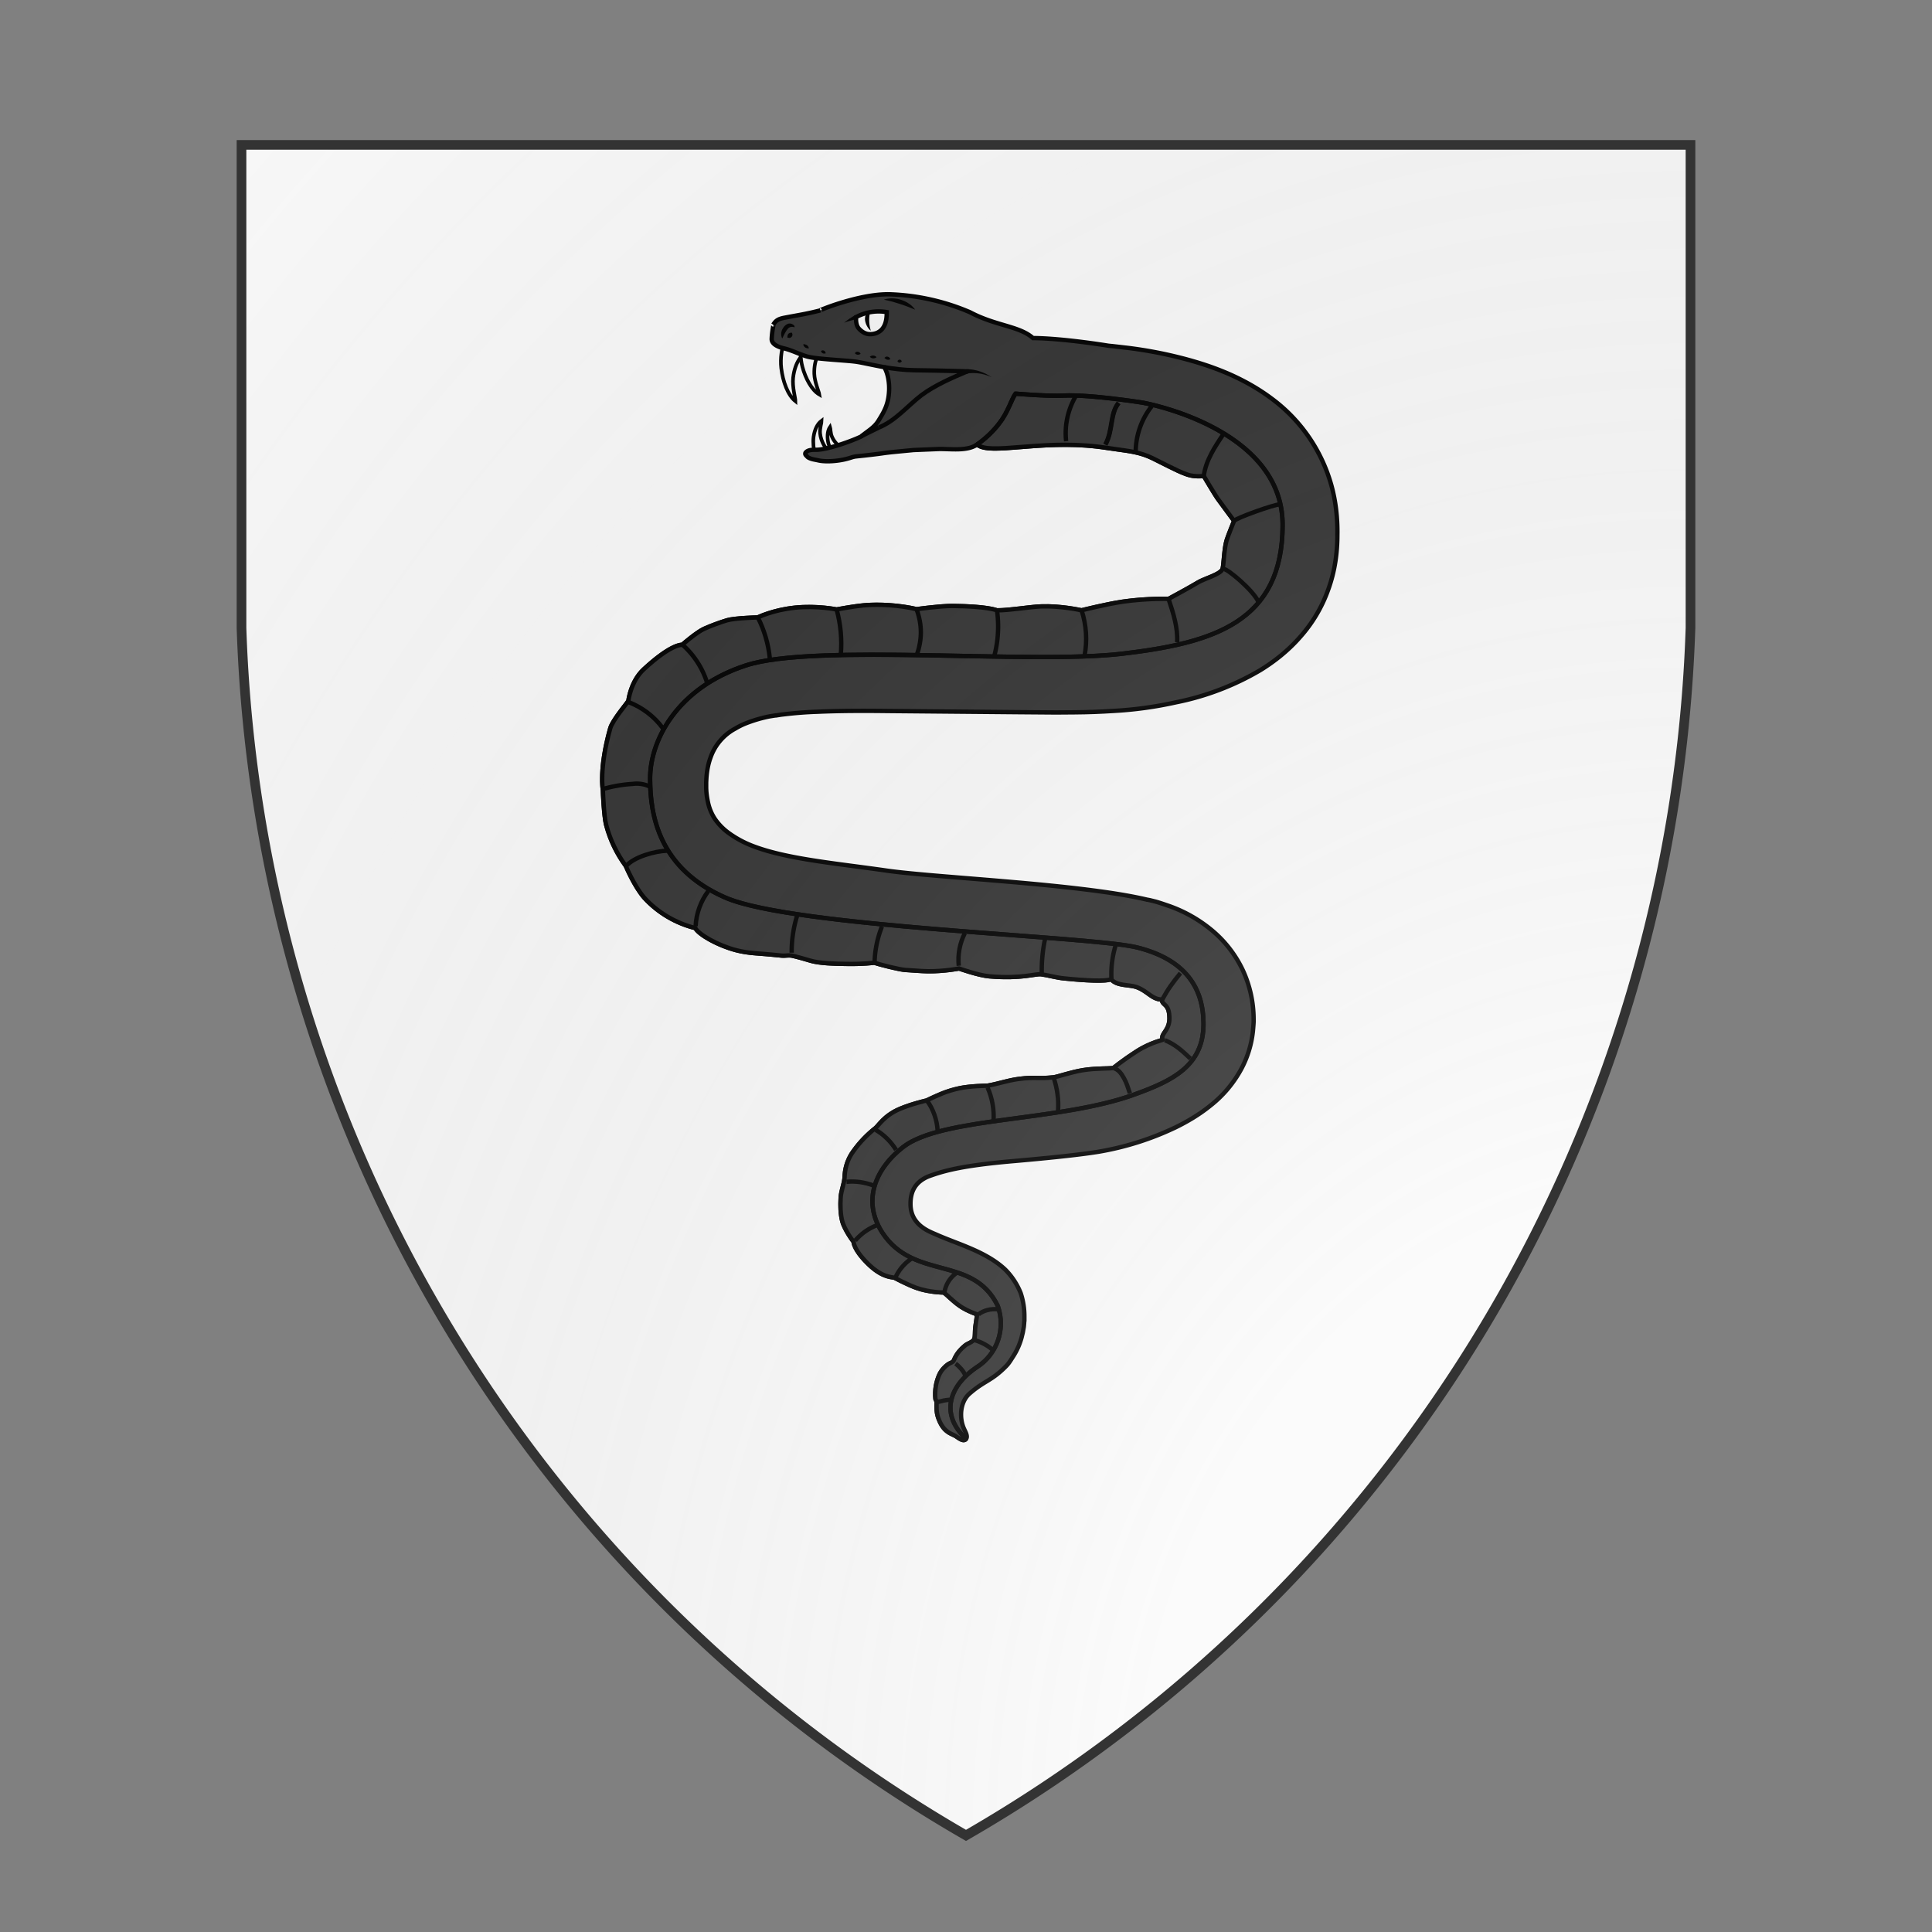 <svg id="coa570619435" width="1200" height="1200" viewBox="0 10 200 200" xmlns="http://www.w3.org/2000/svg" xmlns:x="http://www.w3.org/1999/xlink"><rect x="0" y="10" width="200" height="200" fill="#808080" stroke="none"/><defs><clipPath id="heater_coa570619435"><path d="m25,25 h150 v50 a150,150,0,0,1,-75,125 a150,150,0,0,1,-75,-125 z"/></clipPath><g id="snake_coa570619435" stroke-width=".3"><g fill="#F6F6F6" stroke-width=".25"><path d="M87.49 63.6c-.2.32-.32 1.14-.24 1.81.11.92.45 1.86.98 2.28 0-.22-.23-.99-.16-1.62.13-1.14.65-1.61.91-1.8"/><path d="M88.69 63.67c-.14.31-.14 1.06.02 1.65.22.81.64 1.6 1.17 1.91-.03-.2-.33-.86-.35-1.43-.03-1.03.37-1.53.58-1.73"/><path d="M89.58 71.24c-.1-.17-.15-.72-.1-1.09.07-.5.26-.9.56-1.12 0 .12-.14.53-.11.87.06.62.42 1.09.56 1.19"/><path d="M90.8 71.22c-.12-.11-.29-.5-.33-.79-.06-.39-.01-.74.15-.97.03.09.02.43.13.68.19.45.57.72.7.76"/></g><path d="M125.22 73.51a11.17 11.17 0 00-4.11-5.99c-.93-.7-1.91-1.24-2.87-1.67-.97-.43-1.93-.75-2.87-1.01a29.58 29.58 0 00-4.19-.83l-.69-.08-.35-.04-.31-.03s-3.07-.51-5.21-.53c-.94-.84-2.55-.83-4.34-1.78a15.36 15.36 0 00-5.54-1.24c-2.13-.05-5.09 1.19-4.79 1.11-.98.25-1.44.31-2.44.5-.21.04-.43.09-.59.22-.09.07-.16.17-.23.27.07-.1-.07.32-.1.97-.02.4.53.59.84.66.55.13 1.05.4 1.59.56.63.19 2.8.27 3.44.37.44.07 1.12.23 1.9.37.27.45.36 1.14.33 1.66-.05.94-.35 1.42-.74 2.05-.3.48-.75.7-1.18 1.07-.68.33-2.32.91-3.08.92-.28 0-.61-.01-.77.21-.05.13.06.19.1.24.06.07.13.11.21.14.16.07.34.09.52.13.59.15 1.54.05 2.12-.12.18-.05.35-.12.53-.14.67-.07 1.33-.14 2.01-.24.36-.05 1.14-.12 1.96-.2l1.69-.07c.85-.03 1.97.18 2.71-.31.86.75 4.27-.33 8.29.14l.31.04.28.04.56.08c1 .15 1.76.2 2.68.65l1.1.55c.43.21.86.43 1.31.58.52.17 1.11.09 1.11.09s.71 1.2.95 1.55l1.14 1.55s-.41 1-.52 1.36c-.19.67-.19 1.8-.29 1.99-.2.37-1.26.63-1.72.92-.47.29-1.99 1.11-1.99 1.11s-1.45-.05-3.14.19c-1.11.16-2.87.6-2.87.6s-1.4-.32-2.78-.27c-.81.03-2.23.28-3.06.27 0 0-.64-.28-3.05-.3-.83-.01-2.49.22-2.49.22-1.11-.26-2.54-.37-3.68-.26-.73.07-1.84.28-1.84.28s-1.37-.28-2.89-.12-2.55.67-2.55.67-1.6.04-2.13.2c-.52.16-1.04.35-1.56.58-.52.23-1.53 1.11-1.53 1.11s-.72-.1-2.66 1.7c-.9.84-1.05 2.16-1.05 2.16-.01.08-1.08 1.31-1.25 1.9-.79 2.79-.51 4.27-.51 4.27 0 .08.07 1.82.23 2.41a8.3 8.3 0 001.35 2.82s.59 1.41 1.28 2.2a7.1 7.1 0 003.52 2.09c.22.43 1.52 1.19 2.83 1.53.86.22 1.55.21 2.43.3l.71.07c.23.02.46-.04.68 0s1.05.27 1.26.34c.65.2 1.74.22 2.41.23 1.23.03 2.03-.08 2.03-.08.38.13 1.76.48 2.15.5.52.03 1.04.08 1.56.09 1.13.01 2.14-.19 2.14-.19s1.35.48 2.1.54c2.22.19 3.18-.2 3.58-.14.44.06 1.1.24 1.55.28 1.46.15 2.96.23 3.26.05.39.49 1.26.37 1.76.55.76.27 1.07.86 1.75.86 0 .44.52.23.52 1.31 0 .85-.65 1.07-.46 1.45.15.02-.74.14-1.79.81-1.04.67-1.61 1.15-1.61 1.15-.3.06-1.18.01-2.07.15-.89.14-1.78.47-2.08.5-1.14.12-1.24-.04-2.38.11-.78.1-1.41.34-2.19.47 0 0-1.18.01-1.94.18-.88.19-1.44.46-2.25.84 0 0-1.02.23-1.84.58-1.08.46-1.46 1.15-1.69 1.33a7.7 7.7 0 00-1.5 1.57 3.15 3.15 0 00-.61 1.66c0 .54-.25 1.03-.28 1.58-.03.54-.02 1.09.11 1.61.1.4.52 1.1.78 1.41 0 0-.02.51.95 1.48s1.6.95 1.87 1.01c0 0 .86.46 1.49.69.91.33 1.9.33 1.9.33.16.08.64.6 1.14.94.51.35 1.18.57 1.18.57l-.11.75c-.07.46-.01.77-.1.97-.08.18-.45.29-.6.41-.71.57-.76 1.04-.85 1.12-.09.08-.24.12-.34.19a1.9 1.9 0 00-.58.65 3.29 3.29 0 00-.3 1.75l.08.18c0 .3-.03.7.1 1.08.35 1.03.87 1.1 1.2 1.29.18.1.57.47.75.18.11-.18-.07-.48-.14-.64-.37-.78-.29-1.89.36-2.46 1.04-.91 1.51-.86 2.53-1.9.16-.16.29-.36.42-.57a4.68 4.68 0 00.64-1.38l.09-.37.07-.39.02-.21.01-.14.01-.07v-.32a5 5 0 00-.26-1.6 4.85 4.85 0 00-1.06-1.61c-1.31-1.24-3.25-1.75-4.74-2.41-.49-.22-1.8-.65-1.8-2.12 0-.91.36-1.53 1.23-1.9 1.06-.39 2.35-.76 6-1.07 2.83-.25 4.59-.45 5.72-.63a20.07 20.07 0 005.37-1.7c.79-.39 1.6-.86 2.39-1.5a8.11 8.11 0 002.12-2.52 7.1 7.1 0 00.8-2.59l.02-.22.02-.26.01-.17v-.22a8.1 8.1 0 00-.74-3.34 8.05 8.05 0 00-2.06-2.7 9.6 9.6 0 00-3.05-1.75l-.35-.12-.18-.06-.19-.06-.2-.06-.09-.02-.07-.02-.13-.03-.07-.02-.21-.04h-.02l-.03-.01c-4.7-1.1-14.5-1.5-17.96-2-3.46-.5-6.99-.8-9.33-1.74a7.1 7.1 0 01-1.53-.84 3.99 3.99 0 01-.96-.97 3.3 3.3 0 01-.49-1.18 5.48 5.48 0 01-.11-.74l-.01-.2v-.38.02-.06l.01-.21c.03-.56.13-1.07.29-1.5a3.6 3.6 0 011.71-2c.22-.13.45-.25.7-.35a9.65 9.65 0 011.66-.49l.31-.05.08-.01.04-.01h.03l-.04.01.13-.02.25-.04.26-.03a26.3 26.3 0 012.26-.17c1.57-.07 3.2-.07 4.85-.05l9.03.08 2.58.02 1.31-.01.66-.01.69-.02.66-.03.7-.04a26.37 26.37 0 004.25-.59 18.6 18.6 0 005.82-2.22c.96-.59 1.92-1.34 2.75-2.29a9.86 9.86 0 001.96-3.33c.44-1.23.61-2.5.61-3.69.02-1.1-.09-2.26-.41-3.43z"/><path class="secondary" d="M100.02,139.32C98.06,137.47 99.01,135.53 100.72,134.37 102.15,133.48 102.76,131.71 102.19,130.12 100.48,126.6 96.41,128.4 94.22,125.06 92.81,122.86 93.75,120.66 95.65,119.17 98.33,117.07 106.47,117.43 111.69,115.51 114.22,114.59 116.39,113.56 116.39,110.67 116.39,108.16 115.13,106.22 111.82,105.39 108.62,104.59 88.1,104.01 83.38,101.94 78.86,99.96 78.2,96.36 78.2,93.72 78.2,91.08 80.08,87.46 84.82,85.92 89.56,84.38 104.39,85.86 110.73,85.12 117.07,84.38 121.85,82.95 121.85,76.22 121.85,69.49 112.2,67.79 112.2,67.79 112.2,67.79 108.55,67.21 106.75,67.3 105.67,67.36 103.42,67.165 103.42,67.165 103.15,67.53 102.88,68.48 102.31,69.195 101.88,69.77 101.36,70.26 100.77,70.675 101.63,71.43 105.04,70.35 109.06,70.82L109.37,70.86 109.65,70.9 110.21,70.98C111.21,71.13 111.97,71.18 112.89,71.63L113.99,72.18C114.42,72.39 114.85,72.61 115.3,72.76 115.82,72.93 116.41,72.85 116.41,72.85 116.41,72.85 117.12,74.05 117.36,74.4L118.5,75.95C118.5,75.95 118.09,76.95 117.98,77.31 117.79,77.98 117.79,79.11 117.69,79.3 117.49,79.67 116.43,79.93 115.97,80.22 115.5,80.51 113.98,81.33 113.98,81.33 113.98,81.33 112.53,81.28 110.84,81.52 109.73,81.68 107.97,82.12 107.97,82.12 107.97,82.12 106.57,81.8 105.19,81.85 104.38,81.88 102.96,82.13 102.13,82.12 102.13,82.12 101.49,81.84 99.08,81.82 98.25,81.81 96.59,82.04 96.59,82.04 95.48,81.78 94.05,81.67 92.91,81.78 92.18,81.85 91.07,82.06 91.07,82.06 91.07,82.06 89.7,81.78 88.18,81.94 86.66,82.1 85.63,82.61 85.63,82.61 85.63,82.61 84.03,82.65 83.5,82.81 82.98,82.97 82.46,83.16 81.94,83.39 81.42,83.62 80.41,84.5 80.41,84.5 80.41,84.5 79.69,84.4 77.75,86.2 76.85,87.04 76.7,88.36 76.7,88.36 76.69,88.44 75.62,89.67 75.45,90.26 74.66,93.05 74.94,94.53 74.94,94.53 74.94,94.61 75.01,96.35 75.17,96.94 75.44,97.96 75.9,98.91 76.52,99.76 76.52,99.76 77.11,101.17 77.8,101.96 78.74,102.99 79.97,103.71 81.32,104.05 81.54,104.48 82.84,105.24 84.15,105.58 85.01,105.8 85.7,105.79 86.58,105.88L87.29,105.95C87.52,105.97 87.75,105.91 87.97,105.95 88.19,105.99 89.02,106.22 89.23,106.29 89.88,106.49 90.97,106.51 91.64,106.52 92.87,106.55 93.67,106.44 93.67,106.44 94.05,106.57 95.43,106.92 95.82,106.94 96.34,106.97 96.86,107.02 97.38,107.03 98.51,107.04 99.52,106.84 99.52,106.84 99.52,106.84 100.87,107.32 101.62,107.38 103.84,107.57 104.8,107.18 105.2,107.24 105.64,107.3 106.3,107.48 106.75,107.52 108.21,107.67 109.71,107.75 110.01,107.57 110.4,108.06 111.27,107.94 111.77,108.12 112.53,108.39 112.84,108.98 113.52,108.98 113.52,109.42 114.04,109.21 114.04,110.29 114.04,111.14 113.39,111.36 113.58,111.74 113.73,111.76 112.84,111.88 111.79,112.55 110.75,113.22 110.18,113.7 110.18,113.7 109.88,113.76 109,113.71 108.11,113.85 107.22,113.99 106.33,114.32 106.03,114.35 104.89,114.47 104.79,114.31 103.65,114.46 102.87,114.56 102.24,114.8 101.46,114.93 101.46,114.93 100.28,114.94 99.52,115.11 98.64,115.3 98.08,115.57 97.27,115.95 97.27,115.95 96.25,116.18 95.43,116.53 94.35,116.99 93.97,117.68 93.74,117.86 93.17,118.31 92.66,118.84 92.24,119.43 91.88,119.91 91.67,120.49 91.63,121.09 91.63,121.63 91.38,122.12 91.35,122.67 91.32,123.21 91.33,123.76 91.46,124.28 91.56,124.68 91.98,125.38 92.24,125.69 92.24,125.69 92.22,126.2 93.19,127.17 94.16,128.14 94.79,128.12 95.06,128.18 95.06,128.18 95.92,128.64 96.55,128.87 97.46,129.2 98.45,129.2 98.45,129.2 98.61,129.28 99.09,129.8 99.59,130.14 100.1,130.49 100.77,130.71 100.77,130.71L100.66,131.46C100.59,131.92 100.65,132.23 100.56,132.43 100.48,132.61 100.11,132.72 99.96,132.84 99.25,133.41 99.2,133.88 99.11,133.96 99.02,134.04 98.87,134.08 98.77,134.15 98.53,134.32 98.33,134.54 98.19,134.8 97.93,135.34 97.83,135.95 97.89,136.55L97.97,136.73C97.97,137.03 97.94,137.43 98.07,137.81 98.42,138.84 98.94,138.91 99.27,139.1 99.45,139.2 99.84,139.57 100.02,139.28"/><path fill="#F6F6F6" d="M92.42 61.88c-.02.19-.02.57.19.8.18.2.44.37.71.38.44.02.81-.16 1.01-.52.17-.3.2-.66.2-1a3.3 3.3 0 00-2.11.34z"/><g fill="#000" stroke="none"><path d="M93.17 61.65c-.13.1-.13.21-.14.32-.02.31.19.71.4.85a2.5 2.5 0 01-.08-1.12"/><path d="M88.17 62.59l-.07-.02c-.04-.01-.09-.02-.15-.01s-.12.02-.16.06l-.02.01-.02.01-.03.03-.07.09-.04.05-.03.05-.06.1-.1.19-.07.15-.03.06s-.06-.09-.07-.25a.66.66 0 01.03-.27c.01-.05.03-.1.06-.14l.04-.07.05-.07a.68.68 0 01.19-.17.08.08 0 01.04-.02l.04-.02a.4.4 0 01.31.02c.08.04.13.09.15.13l.01.09z"/><path d="M87.67 63.29v-.04l.01-.07c.01-.05.03-.1.06-.14a.27.27 0 01.13-.07l.07-.01h.04l.02.03.02.08c.01.06-.01.13-.06.18s-.11.08-.17.07l-.08-.01-.04-.02z"/><path d="M91.59 62.28l.11-.1.26-.19.27-.17.13-.08.11.28-.14.03a15.54 15.54 0 00-.61.17l-.13.06z"/><path d="M100.11 65.47l.07.01.21.02a3.2 3.2 0 011.15.39l.17.1.06.04-.07-.03a3.34 3.34 0 00-.75-.22c-.21-.03-.42-.04-.58-.03l-.19.01-.07.01v-.3z"/><path d="M94.33 60.68l.1-.03.12-.03.15-.02.18-.01.2.01.22.03.22.06.21.08.2.1.17.11.14.11.11.11.08.09.06.08-.1-.04-.25-.1c-.2-.08-.46-.18-.72-.26l-.2-.06-.19-.06-.18-.05-.17-.04-.26-.06-.09-.02z"/><path d="M88.77 63.76s.04-.01.09 0 .11.03.16.06c.05.04.09.08.11.13l.03.09h-.1a.52.52 0 01-.16-.06.42.42 0 01-.11-.13l-.02-.09z"/><path d="M89.99 64.23s.03-.03.07-.04c.04-.02.1-.01.14.01.05.02.08.06.1.11.02.04.01.08.01.08l-.08.01c-.04 0-.08 0-.12-.02a.24.24 0 01-.09-.08l-.03-.07z"/><path d="M92.33 64.37l.06-.06c.04-.03.1-.04.15-.03.05.01.11.03.14.07l.05.07-.08.04c-.04.02-.09.02-.14.02a.5.5 0 01-.13-.05l-.05-.06z"/><path d="M93.36 64.62l.08-.05c.05-.02.1-.04.16-.03.06 0 .12.02.16.05l.07.06-.08.05a.29.29 0 01-.16.03.28.28 0 01-.16-.05.73.73 0 01-.07-.06z"/><path d="M94.37 64.7l.07-.06c.04-.03.1-.04.16-.02.06.01.11.05.14.09l.04.08-.08.03a.33.33 0 01-.14 0 .27.27 0 01-.12-.06.73.73 0 01-.07-.06z"/><path d="M95.27 64.91l.05-.05a.15.15 0 01.11-.04c.04 0 .07.02.1.05l.04.06-.05.06a.15.15 0 01-.11.04c-.04 0-.07-.02-.1-.05-.03-.03-.04-.07-.04-.07z"/></g><g fill="none"><path d="M109.63 70.68c.54-1 .3-2.11.91-2.87"/><path d="M109.61 70.68c.54-1 .3-2.11.91-2.87"/><path d="M93.99 69.5l-1.23.61"/><path d="M100.77 70.67a6.9 6.9 0 001.54-1.47"/><path d="M102.31 69.19c.57-.71.84-1.66 1.11-2.03"/><path d="M93.99 69.5c1.15-.46 1.96-1.48 2.94-2.23.91-.68 2.13-1.21 3.18-1.65"/><path d="M94.35 65.34c.65.11 1.37.2 2.06.21 1.85.02 3.76.08 3.76.08"/><path d="M103.42 67.17s2.25.19 3.33.13c1.8-.09 5.45.49 5.45.49s9.65 1.7 9.65 8.43-4.78 8.16-11.12 8.9c-6.34.74-21.17-.74-25.91.8s-6.62 5.16-6.62 7.8.66 6.24 5.18 8.22c4.72 2.07 25.24 2.65 28.44 3.45 3.31.83 4.57 2.77 4.57 5.28 0 2.89-2.17 3.92-4.7 4.84-5.22 1.92-13.36 1.56-16.04 3.66-1.9 1.49-2.84 3.69-1.43 5.89 2.19 3.34 6.26 1.54 7.97 5.06a3.58 3.58 0 01-1.47 4.25c-1.71 1.16-2.66 3.1-.7 4.95"/><path d="M118.5 75.95c.11-.19 2.79-1.15 3.16-1.14"/><path d="M116.41 72.84c.14-1.06.76-2 1.36-2.89"/><path d="M111.71 71.21c0-1.15.4-2.29 1.11-3.18"/><path d="M106.91 70.45a5.07 5.07 0 01.67-3.12"/><path d="M117.8 79.28c.24-.04 2.04 1.48 2.37 2.24"/><path d="M113.98 81.34c.32.96.65 1.98.59 2.98"/><path d="M107.98 82.13c.33 1.01.4 2.09.2 3.13"/><path d="M102.14 82.13a7.96 7.96 0 01-.18 3.11"/><path d="M96.59 82.05c.39 1.07.39 2.08.01 3.16"/><path d="M91.07 82.06c.28 1.01.38 2.08.29 3.12"/><path d="M85.64 82.62c.44.87.72 1.83.82 2.8"/><path d="M80.45 84.51a5.83 5.83 0 011.66 2.54"/><path d="M76.7 88.45c.95.36 1.79 1 2.38 1.81"/><path d="M75.03 94.43A9.43 9.43 0 0177 94.1a2.1 2.1 0 011.19.19"/><path d="M76.54 99.77c.56-.64 1.98-1.03 2.82-1.06"/><path d="M82.21 101.5c-.52.7-.83 1.55-.87 2.42"/><path d="M88.38 103.09a8.3 8.3 0 00-.41 2.66"/><path d="M94.2 103.94a7.21 7.21 0 00-.51 2.52"/><path d="M99.92 104.4c-.35.69-.5 1.48-.42 2.25"/><path d="M105.47 104.73a10.7 10.7 0 00-.24 2.53"/><path d="M110.32 105.26a6.78 6.78 0 00-.28 2.33"/><path d="M114.8 107.16c-.52.63-.87 1.11-1.26 1.83"/><path d="M113.73 111.79c.73.3 1.19.73 1.76 1.27"/><path d="M110.21 113.72c.31.09.52.38.68.67.21.37.28.66.42 1.06"/><path d="M106.05 114.37c.25.78.36 1.51.3 2.33"/><path d="M101.49 115.06c.32.72.46 1.51.41 2.3"/><path d="M97.32 115.98c.42.55.68 1.33.72 2.03"/><path d="M93.77 117.98c.57.33 1.05.81 1.4 1.37"/><path d="M91.75 121.56c.66-.06 1.23.03 1.85.25"/><path d="M92.36 125.61a3.72 3.72 0 011.54-1.07"/><path d="M95.11 128.21a3.1 3.1 0 011.12-1.34"/><path d="M98.52 129.15a2 2 0 01.83-1.3"/><path d="M100.86 130.71c.34-.28.9-.41 1.34-.35"/><path d="M100.61 132.49c.44.13.86.35 1.21.65"/><path d="M99.28 134.11c.25.18.56.52.67.81"/><path d="M98 136.77c.36-.09.53-.15.9-.17"/></g></g><radialGradient id="backlight" cx="100%" cy="100%" r="150%"><stop stop-color="#fff" stop-opacity=".3" offset="0"/><stop stop-color="#fff" stop-opacity=".15" offset=".25"/><stop stop-color="#000" stop-opacity="0" offset="1"/></radialGradient></defs><g clip-path="url(#heater_coa570619435)"><rect x="0" y="0" width="200" height="200" fill="#fafafa"/><g fill="#333333" stroke="#000"><style>
      g.secondary,path.secondary {fill: #333333;}
      g.tertiary,path.tertiary {fill: #333333;}
    </style><use x:href="#snake_coa570619435" transform="translate(-50 -50) scale(1.5)"/></g></g><path d="m25,25 h150 v50 a150,150,0,0,1,-75,125 a150,150,0,0,1,-75,-125 z" fill="url(#backlight)" stroke="#333"/></svg>
